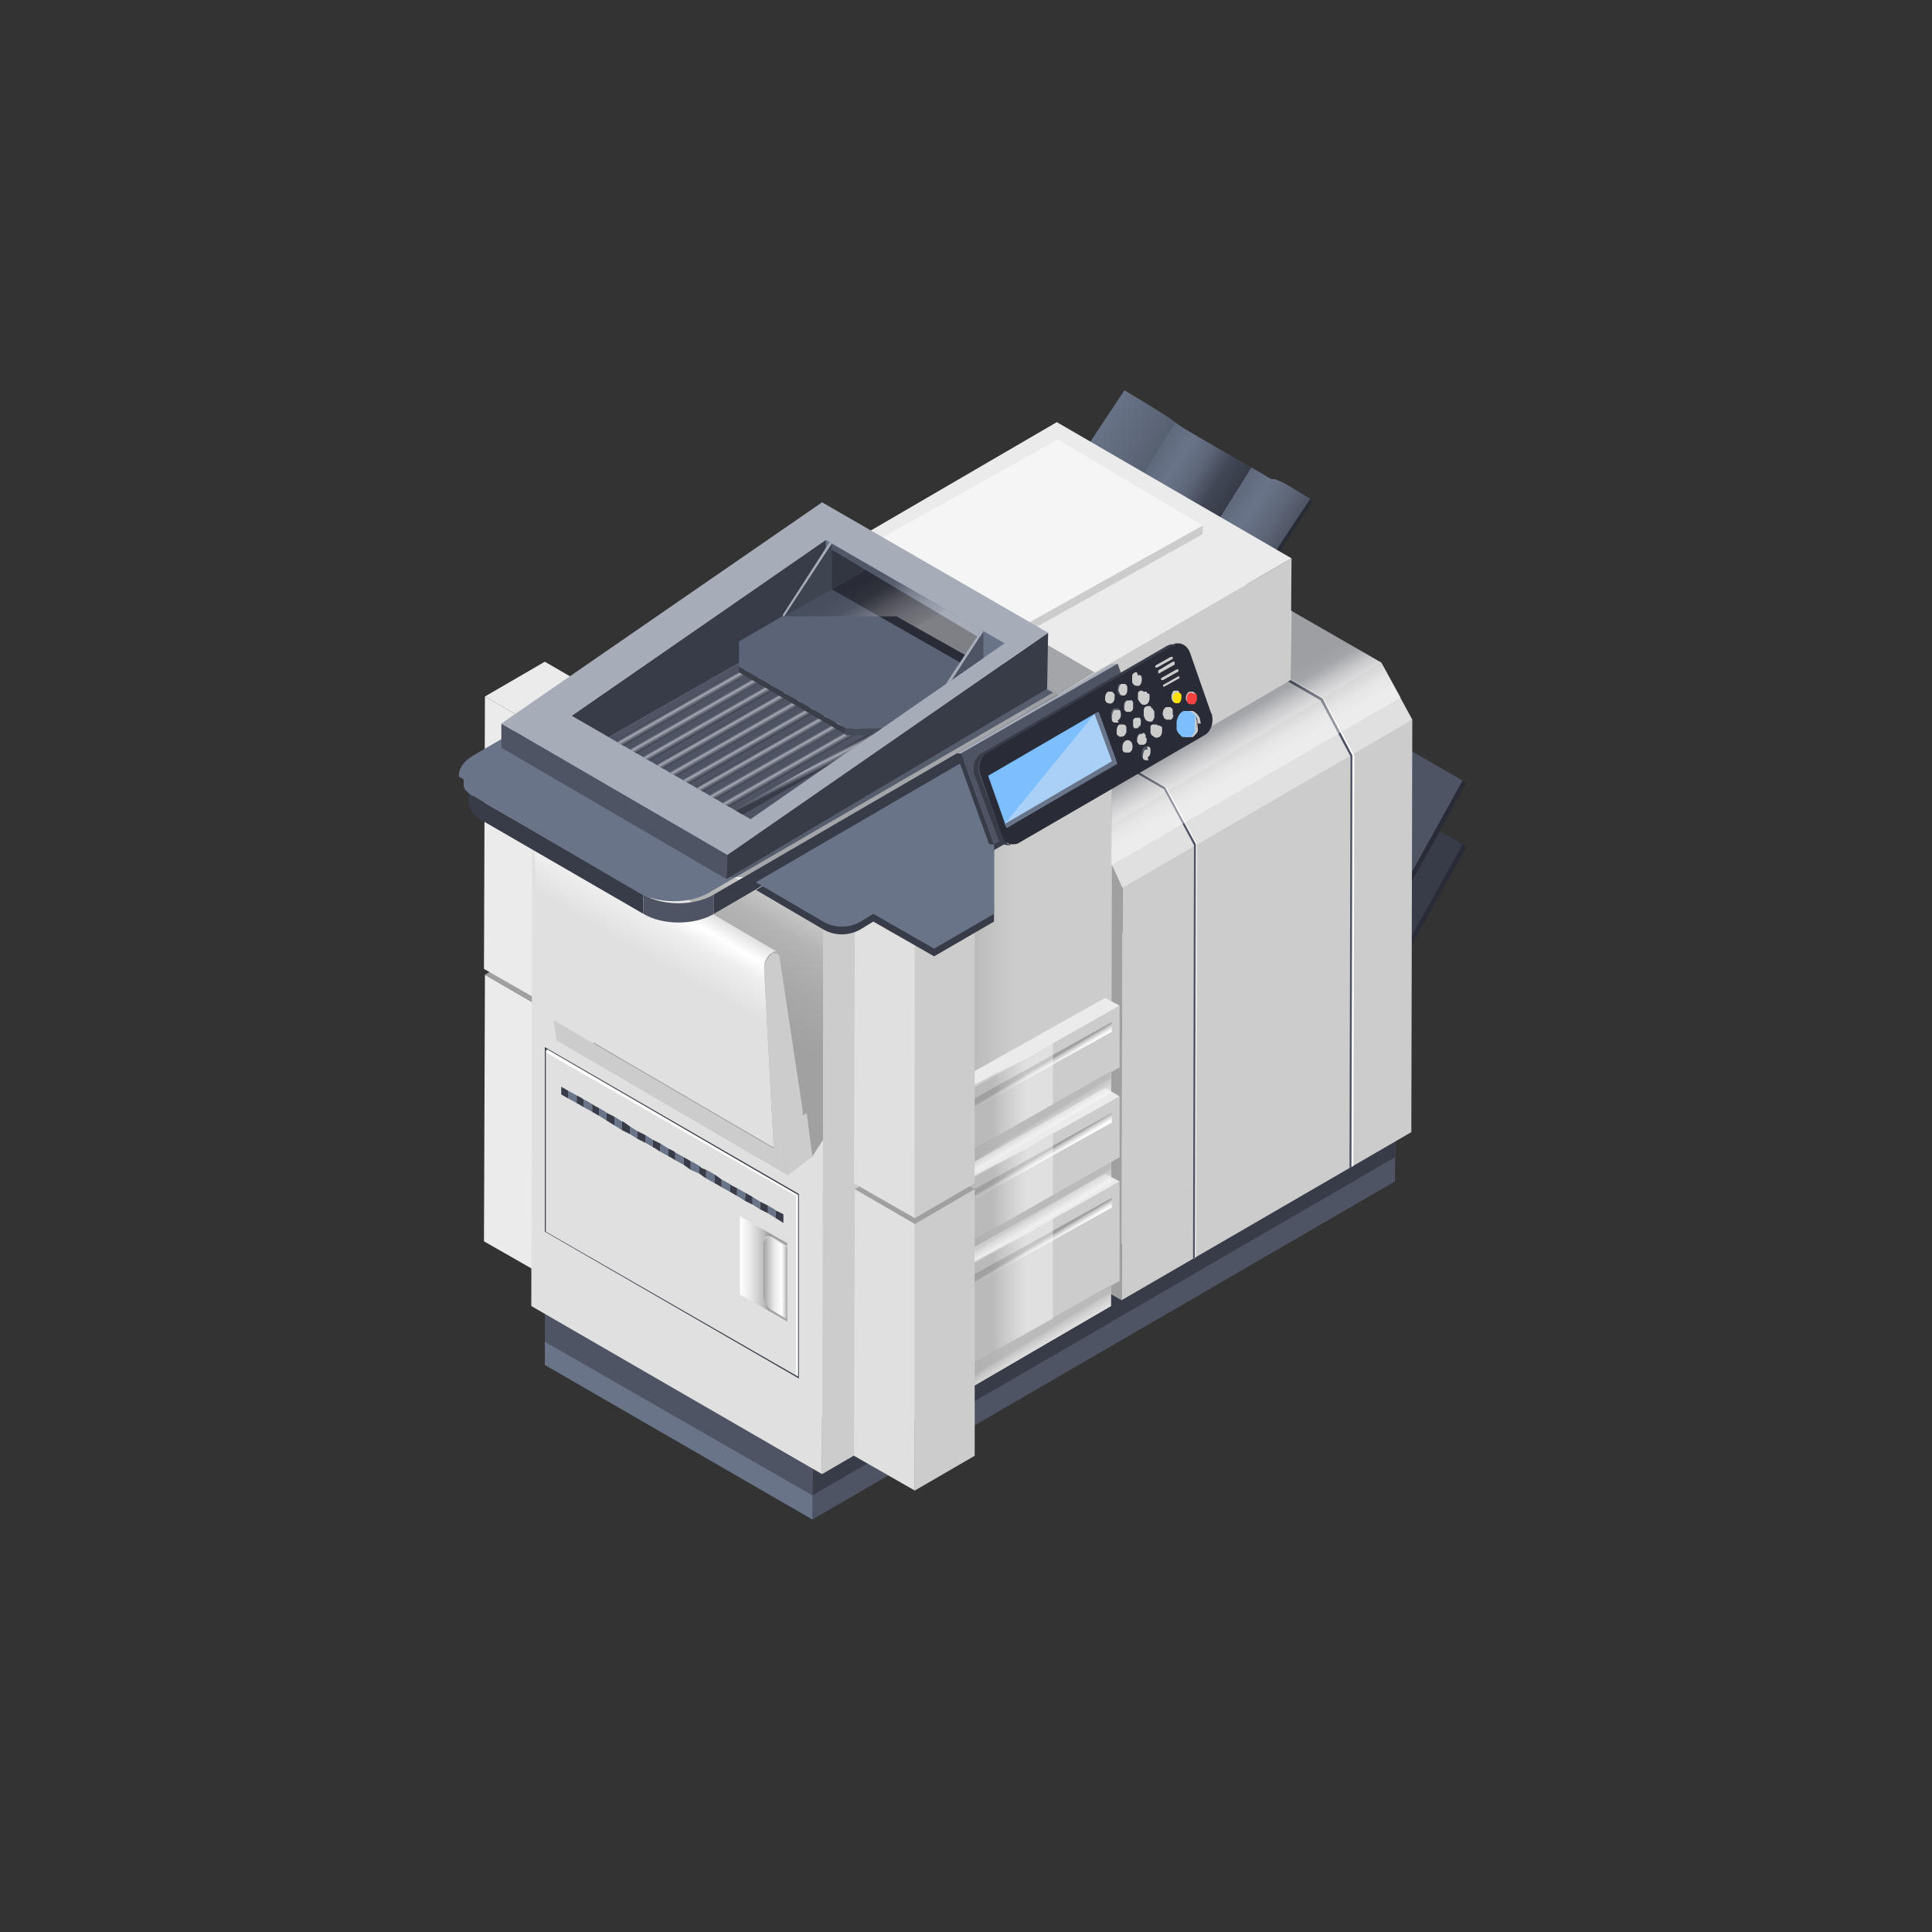 <?xml version="1.0" encoding="UTF-8"?>
<svg xmlns="http://www.w3.org/2000/svg" xmlns:xlink="http://www.w3.org/1999/xlink" version="1.1" viewBox="0 0 200 200">
  <rect x="0" y="0" width="200" height="200" fill="#333333" stroke="none"/>
  <!-- Generator: Adobe Illustrator 29.0.1, SVG Export Plug-In . SVG Version: 2.1.0 Build 192)  -->
  <defs>
    <style>
      .st0 {
        fill: none;
      }

      .st1 {
        fill: #e0e0e0;
      }

      .st2 {
        fill: #7dbeff;
      }

      .st3 {
        fill: url(#linear-gradient2);
      }

      .st4 {
        fill: url(#linear-gradient1);
      }

      .st5 {
        fill: url(#linear-gradient9);
      }

      .st6 {
        fill: url(#linear-gradient3);
      }

      .st7 {
        fill: url(#linear-gradient6);
      }

      .st8 {
        fill: url(#linear-gradient5);
      }

      .st9 {
        fill: url(#linear-gradient4);
      }

      .st10 {
        fill: #52596a;
      }

      .st11, .st12 {
        fill: #373c48;
      }

      .st13 {
        fill: url(#linear-gradient18);
      }

      .st14 {
        fill: url(#linear-gradient12);
      }

      .st15 {
        fill: url(#linear-gradient15);
      }

      .st16 {
        fill: url(#linear-gradient16);
      }

      .st17 {
        fill: url(#linear-gradient17);
      }

      .st18 {
        fill: url(#linear-gradient19);
      }

      .st19 {
        fill: url(#linear-gradient23);
      }

      .st20 {
        fill: url(#linear-gradient22);
      }

      .st21 {
        fill: url(#linear-gradient24);
      }

      .st22 {
        fill: url(#linear-gradient21);
      }

      .st23 {
        fill: url(#linear-gradient20);
      }

      .st24 {
        fill: #373c47;
      }

      .st25, .st26 {
        fill: #ebebeb;
      }

      .st27 {
        fill: #4e5463;
      }

      .st28 {
        fill: #444a58;
      }

      .st29 {
        fill: url(#linear-gradient);
      }

      .st30 {
        fill: #6a7489;
      }

      .st31 {
        fill: #f74141;
      }

      .st32 {
        fill: #ccc;
      }

      .st33 {
        isolation: isolate;
      }

      .st34 {
        fill: #a0a0a0;
      }

      .st35 {
        fill: #5b6476;
      }

      .st36 {
        clip-path: url(#clippath-1);
      }

      .st37 {
        fill: #ffe000;
      }

      .st38 {
        fill: url(#linear-gradient25);
      }

      .st38, .st39, .st40, .st41, .st42, .st43, .st44, .st45, .st12 {
        mix-blend-mode: multiply;
        opacity: .4;
      }

      .st39 {
        fill: url(#linear-gradient14);
      }

      .st40 {
        fill: url(#linear-gradient10);
      }

      .st41 {
        fill: url(#linear-gradient11);
      }

      .st42 {
        fill: url(#linear-gradient13);
      }

      .st43 {
        fill: url(#linear-gradient26);
      }

      .st44 {
        fill: url(#linear-gradient8);
      }

      .st45 {
        fill: url(#linear-gradient7);
      }

      .st46 {
        fill: #fff;
      }

      .st47 {
        fill: #292c36;
      }

      .st26 {
        mix-blend-mode: hard-light;
        opacity: .4;
      }

      .st48 {
        fill: #a6acb8;
      }

      .st49 {
        fill: #f5f5f5;
      }

      .st50 {
        fill: #393e49;
      }

      .st51 {
        clip-path: url(#clippath);
      }
    </style>
    <linearGradient id="linear-gradient" x1="111.3" y1="47.4" x2="130.7" y2="59.5" gradientUnits="userSpaceOnUse">
      <stop offset="0" stop-color="#6a7489"/>
      <stop offset=".2" stop-color="#5e687a"/>
      <stop offset=".3" stop-color="#576071"/>
      <stop offset=".3" stop-color="#5f697c"/>
      <stop offset=".4" stop-color="#6a7489"/>
      <stop offset=".5" stop-color="#5e677a"/>
      <stop offset=".6" stop-color="#414755"/>
      <stop offset=".7" stop-color="#373c48"/>
      <stop offset=".7" stop-color="#454c5a"/>
      <stop offset=".7" stop-color="#60697c"/>
      <stop offset=".8" stop-color="#6a7489"/>
      <stop offset=".9" stop-color="#5f687a"/>
      <stop offset="1" stop-color="#4e5463"/>
    </linearGradient>
    <linearGradient id="linear-gradient1" x1="94.6" y1="112.9" x2="115.1" y2="112.9" gradientUnits="userSpaceOnUse">
      <stop offset="0" stop-color="#a0a0a0"/>
      <stop offset=".5" stop-color="#ccc"/>
      <stop offset="1" stop-color="#ccc"/>
    </linearGradient>
    <linearGradient id="linear-gradient2" x1="66.8" y1="113.1" x2="78.8" y2="92.4" gradientUnits="userSpaceOnUse">
      <stop offset="0" stop-color="#a0a0a0"/>
      <stop offset=".5" stop-color="#a1a1a1"/>
      <stop offset=".7" stop-color="#a8a8a8"/>
      <stop offset=".9" stop-color="#b4b4b4"/>
      <stop offset="1" stop-color="#c5c5c5"/>
      <stop offset="1" stop-color="#ccc"/>
    </linearGradient>
    <linearGradient id="linear-gradient3" x1="63.6" y1="109.4" x2="72.5" y2="93.9" gradientUnits="userSpaceOnUse">
      <stop offset=".6" stop-color="#e0e0e0"/>
      <stop offset=".8" stop-color="#eee"/>
      <stop offset=".9" stop-color="#fff"/>
      <stop offset="1" stop-color="#e0e0e0"/>
    </linearGradient>
    <linearGradient id="linear-gradient4" x1="76.6" y1="131.3" x2="81.5" y2="131.3" gradientUnits="userSpaceOnUse">
      <stop offset="0" stop-color="#fff"/>
      <stop offset=".2" stop-color="#ececec"/>
      <stop offset=".5" stop-color="#bebebe"/>
      <stop offset=".6" stop-color="#a0a0a0"/>
      <stop offset="1" stop-color="#a0a0a0"/>
    </linearGradient>
    <linearGradient id="linear-gradient5" x1="79" y1="132.3" x2="81.5" y2="132.3" gradientUnits="userSpaceOnUse">
      <stop offset="0" stop-color="#a0a0a0"/>
      <stop offset=".4" stop-color="#e0e0e0"/>
      <stop offset=".5" stop-color="#ececec"/>
      <stop offset=".8" stop-color="#fff"/>
      <stop offset=".8" stop-color="#f3f3f3"/>
      <stop offset=".9" stop-color="#d4d4d4"/>
      <stop offset="1" stop-color="#a3a3a3"/>
      <stop offset="1" stop-color="#a0a0a0"/>
    </linearGradient>
    <linearGradient id="linear-gradient6" x1="107.4" y1="129.5" x2="106.8" y2="128.5" xlink:href="#linear-gradient4"/>
    <linearGradient id="linear-gradient7" x1="108.5" y1="139.1" x2="107.4" y2="137.3" xlink:href="#linear-gradient4"/>
    <linearGradient id="linear-gradient8" x1="100.1" y1="133.9" x2="109" y2="133.9" gradientUnits="userSpaceOnUse">
      <stop offset="0" stop-color="#a0a0a0"/>
      <stop offset=".3" stop-color="#a0a0a0"/>
      <stop offset=".4" stop-color="#bebebe"/>
      <stop offset=".6" stop-color="#ececec"/>
      <stop offset=".7" stop-color="#fff"/>
      <stop offset="1" stop-color="#fff"/>
    </linearGradient>
    <linearGradient id="linear-gradient9" x1="107.4" y1="120.6" x2="106.8" y2="119.6" xlink:href="#linear-gradient4"/>
    <linearGradient id="linear-gradient10" x1="108.5" y1="126.3" x2="107.4" y2="124.5" xlink:href="#linear-gradient4"/>
    <linearGradient id="linear-gradient11" y1="123.1" y2="123.1" xlink:href="#linear-gradient8"/>
    <linearGradient id="linear-gradient12" x1="107.4" y1="111.3" x2="106.8" y2="110.3" xlink:href="#linear-gradient4"/>
    <linearGradient id="linear-gradient13" x1="108.5" y1="116.9" x2="107.4" y2="115.1" xlink:href="#linear-gradient4"/>
    <linearGradient id="linear-gradient14" y1="113.7" y2="113.7" xlink:href="#linear-gradient8"/>
    <clipPath id="clippath">
      <polygon class="st0" points="63 76.3 77.7 84.8 98 70.7 85.5 63.5 63 76.3"/>
    </clipPath>
    <linearGradient id="linear-gradient15" x1="74.7" y1="71.4" x2="74.3" y2="70.7" gradientUnits="userSpaceOnUse">
      <stop offset="0" stop-color="#373c48"/>
      <stop offset=".1" stop-color="#484e5a"/>
      <stop offset=".4" stop-color="#777c88"/>
      <stop offset=".6" stop-color="#a6acb8"/>
      <stop offset="1" stop-color="#373c48"/>
    </linearGradient>
    <linearGradient id="linear-gradient16" x1="76" y1="72.2" x2="75.6" y2="71.5" xlink:href="#linear-gradient15"/>
    <linearGradient id="linear-gradient17" x1="77.3" y1="73" x2="76.9" y2="72.3" xlink:href="#linear-gradient15"/>
    <linearGradient id="linear-gradient18" x1="78.6" y1="73.9" x2="78.2" y2="73.2" xlink:href="#linear-gradient15"/>
    <linearGradient id="linear-gradient19" x1="79.9" y1="74.7" x2="79.5" y2="74" xlink:href="#linear-gradient15"/>
    <linearGradient id="linear-gradient20" x1="81.2" y1="75.5" x2="80.8" y2="74.8" xlink:href="#linear-gradient15"/>
    <linearGradient id="linear-gradient21" x1="82.5" y1="76.4" x2="82.1" y2="75.7" xlink:href="#linear-gradient15"/>
    <linearGradient id="linear-gradient22" x1="83.8" y1="77.2" x2="83.4" y2="76.5" xlink:href="#linear-gradient15"/>
    <linearGradient id="linear-gradient23" x1="85.1" y1="78" x2="84.7" y2="77.3" xlink:href="#linear-gradient15"/>
    <linearGradient id="linear-gradient24" x1="86.4" y1="78.9" x2="86" y2="78.1" xlink:href="#linear-gradient15"/>
    <clipPath id="clippath-1">
      <polygon class="st0" points="77.7 84.8 104 66.6 85.5 55.9 73.9 64.1 77.7 84.8"/>
    </clipPath>
    <linearGradient id="linear-gradient25" x1="94.9" y1="70.7" x2="86.5" y2="56.1" gradientUnits="userSpaceOnUse">
      <stop offset="0" stop-color="#fff"/>
      <stop offset=".3" stop-color="#fff"/>
      <stop offset=".3" stop-color="#f0f0f1"/>
      <stop offset=".4" stop-color="#cbcbce"/>
      <stop offset=".5" stop-color="#8e8f95"/>
      <stop offset=".6" stop-color="#3b3e47"/>
      <stop offset=".7" stop-color="#292c36"/>
      <stop offset="1" stop-color="#292c36"/>
    </linearGradient>
    <linearGradient id="linear-gradient26" x1="130" y1="80.9" x2="123.3" y2="69.2" gradientUnits="userSpaceOnUse">
      <stop offset="0" stop-color="#fff"/>
      <stop offset=".1" stop-color="#fff"/>
      <stop offset=".2" stop-color="#f0f0f1"/>
      <stop offset=".3" stop-color="#cbcbce"/>
      <stop offset=".4" stop-color="#8e8f95"/>
      <stop offset=".5" stop-color="#3b3e47"/>
      <stop offset=".6" stop-color="#292c36"/>
      <stop offset="1" stop-color="#292c36"/>
    </linearGradient>
  </defs>
  <g class="st33">
    <g id="Layer_1">
      <g>
        <g>
          <polygon class="st47" points="151.4 87.4 141.8 104.7 142.2 104.9 151.8 87.7 151.4 87.4"/>
          <polygon class="st11" points="127.7 73.7 118 91 141.8 104.7 151.4 87.4 127.7 73.7"/>
        </g>
        <g>
          <polygon class="st47" points="151.4 80.8 141.8 98.1 142.2 98.3 151.8 81.1 151.4 80.8"/>
          <polygon class="st27" points="127.7 67.1 118 84.4 141.8 98.1 151.4 80.8 127.7 67.1"/>
        </g>
        <g>
          <polygon class="st47" points="135.6 51.6 125.8 66.4 126.2 66.7 135.9 51.9 135.6 51.6"/>
          <path class="st29" d="M135.6,51.6l-2-1.2c-.8-.5-1.4-.7-1.6-.8h-.3c-.2,0-.6-.3-1.1-.6l-3.3-1.9-3.3-1.9c-.5-.3-1.2-.7-1.8-1.1l-1.1-.8c-.9-.6-1.9-1.2-2.7-1.7l-2-1.2-9.8,14.8.4.3,2,1.2c.7.4,1.4.9,2.2,1.4l1.1.8c.8.5,1.6,1.1,2.3,1.5l3.3,1.9,3.3,1.9c.7.4,1.2.6,1.4.7h.3c.2.1.7.3,1.3.7l2,1.2-.4-.3,9.8-14.8Z"/>
        </g>
        <g>
          <polygon class="st27" points="84.2 147.3 84.1 157.3 144.4 122.3 144.5 112.3 84.2 147.3"/>
          <polygon class="st30" points="56.4 131.3 56.4 141.3 84.1 157.3 84.2 147.3 56.4 131.3"/>
          <polygon class="st11" points="84.2 144.8 84.1 154.8 144.4 119.8 144.5 109.8 84.2 144.8"/>
          <polygon class="st27" points="56.4 128.9 56.4 138.9 84.1 154.8 84.2 144.8 56.4 128.9"/>
          <polygon class="st25" points="144.5 112.3 116.7 96.3 56.4 131.3 84.2 147.3 144.5 112.3"/>
        </g>
        <g>
          <polygon class="st1" points="118.7 54.6 88.7 71.9 82 72.8 113.4 54.6 118.7 54.6"/>
          <g>
            <polygon class="st32" points="116.2 87.8 116.1 134.6 146.1 117.2 146.2 74.5 116.2 87.8"/>
            <polygon class="st34" points="86.1 71.9 86 117.2 116.1 134.6 116.2 87.8 88.8 71.9 86.1 71.9"/>
            <path class="st25" d="M143,68.6l-24.3-14c-1.9,0-3.4,0-5.3,0l-27.3,15.8,30.1,17.4,26.8-19.2Z"/>
          </g>
          <polygon class="st1" points="143 68.6 113.6 86.3 116.2 91.9 146.2 74.5 143 68.6"/>
        </g>
        <g>
          <polygon class="st46" points="140.1 120.7 139.9 120.8 140 78.2 136.9 72.4 127.6 67 127.7 66.8 137 72.2 137 72.3 140.2 78.2 140.1 120.7"/>
          <polygon class="st27" points="139.9 120.8 139.7 120.9 139.8 78.3 136.7 72.5 127.4 67.1 127.5 66.9 136.9 72.3 136.9 72.3 140 78.2 139.9 120.8"/>
        </g>
        <g>
          <polygon class="st46" points="123.8 130.1 123.6 130.3 123.7 87.4 120.6 81.6 111.3 76.2 111.4 76.1 120.8 81.5 120.8 81.5 123.9 87.4 123.8 130.1"/>
          <polygon class="st27" points="123.7 130.2 123.5 130.3 123.6 87.5 120.5 81.7 111.2 76.3 111.3 76.1 120.6 81.5 120.6 81.5 123.8 87.4 123.7 130.2"/>
        </g>
        <g>
          <g>
            <polygon class="st32" points="56.4 104.5 56.4 132.1 62.6 128.5 62.6 100.9 56.4 104.5"/>
            <polygon class="st25" points="50.2 100.9 50.1 128.5 56.4 132.1 56.4 104.5 50.2 100.9"/>
            <polygon class="st34" points="62.6 100.9 56.4 97.3 50.2 100.9 56.4 104.5 62.6 100.9"/>
          </g>
          <g>
            <polygon class="st32" points="56.4 75.7 56.4 103.9 62.6 100.3 62.6 72.1 56.4 75.7"/>
            <polygon class="st25" points="50.2 72.1 50.1 100.3 56.4 103.9 56.4 75.7 50.2 72.1"/>
            <polygon class="st25" points="62.6 72.1 56.4 68.5 50.2 72.1 56.4 75.7 62.6 72.1"/>
          </g>
        </g>
        <g>
          <polygon class="st32" points="109.5 71.8 109.4 84.5 133.6 70.4 133.7 57.8 109.5 71.8"/>
          <polygon class="st1" points="85.2 57.8 85.1 70.4 109.4 84.5 109.5 71.8 85.2 57.8"/>
          <polygon class="st25" points="133.7 57.8 109.4 43.7 85.2 57.8 109.5 71.8 133.7 57.8"/>
        </g>
        <g>
          <polygon class="st32" points="85.2 96.2 85.1 152.6 115 135.2 115.1 78.8 85.2 96.2"/>
          <polygon class="st1" points="55.1 78.8 55 135.2 85.1 152.6 85.2 96.2 55.1 78.8"/>
          <polygon class="st25" points="115.1 78.8 85 61.4 55.1 78.8 85.2 96.2 115.1 78.8"/>
        </g>
        <polygon class="st4" points="94.7 90.7 94.6 147.1 115 135.2 115.1 78.8 94.7 90.7"/>
        <g>
          <polygon class="st1" points="56.5 127.4 82.6 142.5 82.6 123.7 56.6 108.6 56.5 127.4"/>
          <path class="st11" d="M56.4,108.4v19.1c0,0,26.3,15.2,26.3,15.2v-19.1c0,0-26.3-15.2-26.3-15.2ZM82.6,142.5l-26.1-15v-18.8c0,0,26.1,15,26.1,15v18.8Z"/>
        </g>
        <polygon class="st46" points="82.6 142.5 82.6 123.7 56.6 108.6 56.6 109 82.4 123.8 82.4 142.3 82.6 142.5"/>
        <polygon class="st3" points="84.1 119.7 85.2 118 85.2 96.2 71.6 88.2 58.5 90.7 61.8 110.1 81.5 121.6 84.1 119.7"/>
        <g>
          <polygon class="st34" points="83.5 115.2 83 114.9 83.1 115.5 83.5 115.2"/>
          <polygon class="st32" points="80.1 118.9 57.3 105.6 57.6 107.7 81.5 121.6 81 118.2 80.1 118.9"/>
          <path class="st6" d="M56.6,84.7c-.2-.1-.4,0-.7.1-.4.3-.7.9-.7,1.4l1,18.7,1.1.6,22.8,13.3-1-18.7c0-.5.3-1.1.7-1.4.1,0,.2-.1.3-.2,0,0,0,0,0,0,0,0,.2,0,.3,0,0,0,0,0,0,0,0,0,0,0,0,0l-23.9-14Z"/>
          <path class="st32" d="M83.5,115.2l-.4.3v-.5c0,0-2.4-15.9-2.4-15.9,0-.2-.2-.4-.3-.4,0,0,0,0,0,0,0,0-.2,0-.3,0,0,0,0,0,0,0,0,0-.2,0-.3.2-.4.3-.7.9-.7,1.4l1,18.7.9-.7.5,3.4,2.6-2-.6-4.5Z"/>
        </g>
        <g>
          <path class="st9" d="M76.6,125.9v8.1s4.9,2.8,4.9,2.8v-8.1s-4.9-2.8-4.9-2.8ZM81.5,136.5l-1.5-.9c-.6-.3-1-1.1-1-1.7v-2.6s0-2.6,0-2.6c0-.6.4-.9,1-.6l1.5.9v7.5Z"/>
          <path class="st8" d="M80,128.2c-.6-.3-1,0-1,.6v2.6s0,2.6,0,2.6c0,.6.4,1.4,1,1.7l1.5.9v-7.5s-1.5-.9-1.5-.9Z"/>
        </g>
        <g>
          <polygon class="st30" points="74.7 122.1 74.7 122.9 75.6 123.4 75.6 122.6 74.7 122.1"/>
          <polygon class="st30" points="69.9 119.3 69.9 120.1 70.8 120.6 70.8 119.8 69.9 119.3"/>
          <polygon class="st30" points="80.2 125.2 79.5 124.8 79.5 125.6 80.3 126.1 80.3 125.3 80.2 125.2"/>
          <polygon class="st30" points="76.3 123 76.3 123.8 77.1 124.3 77.2 123.5 76.3 123"/>
          <polygon class="st30" points="77.9 123.9 77.9 124.7 78.7 125.2 78.7 124.4 77.9 123.9"/>
          <polygon class="st30" points="69.2 118.9 68.4 118.4 68.3 119.2 69.4 119.8 69.2 119.7 69.2 118.9"/>
          <polygon class="st30" points="67.6 118 66.8 117.5 66.8 118.3 67.7 118.8 67.6 118.8 67.6 118"/>
          <polygon class="st30" points="59.7 113.4 58.8 112.9 58.8 113.7 59.9 114.3 59.7 114.2 59.7 113.4"/>
          <polygon class="st30" points="74 121.6 73.5 121.3 73.1 121.1 73.1 122 74.2 122.6 74 122.5 74 121.6"/>
          <polygon class="st30" points="63.6 115.6 63.6 116.5 64.4 117 64.4 116.1 63.6 115.6"/>
          <polygon class="st30" points="62.7 115.1 62 114.7 62 115.5 62.8 116 62.8 115.2 62.7 115.1"/>
          <polygon class="st30" points="71.9 120.4 71.5 120.2 71.5 121.1 72.4 121.5 72.4 120.7 71.9 120.4"/>
          <polygon class="st30" points="65.2 116.6 65.2 117.4 66 117.9 66 117.1 65.2 116.6"/>
          <polygon class="st30" points="60.8 114 60.4 113.8 60.4 114.6 61.3 115.1 61.3 114.3 60.8 114"/>
          <polygon class="st11" points="58.1 112.5 58.1 113.3 58.8 113.7 58.8 112.9 58.1 112.5"/>
          <polygon class="st11" points="60.1 113.6 59.7 113.4 59.7 114.2 59.9 114.3 60.4 114.6 60.4 113.8 60.1 113.6"/>
          <polygon class="st11" points="61.6 114.5 61.3 114.3 61.3 115.1 62 115.5 62 114.7 61.6 114.5"/>
          <polygon class="st11" points="62.8 115.2 62.8 116 63.6 116.5 63.6 115.6 62.8 115.2"/>
          <polygon class="st11" points="64.5 116.1 64.4 116.1 64.4 117 65.2 117.4 65.2 116.6 64.5 116.1"/>
          <polygon class="st11" points="66.4 117.3 66 117.1 66 117.9 66.8 118.3 66.8 117.5 66.4 117.3"/>
          <polygon class="st11" points="67.6 118 67.6 118.8 67.7 118.8 68.3 119.2 68.4 118.4 67.6 118"/>
          <polygon class="st11" points="69.8 119.2 69.2 118.9 69.2 119.7 69.4 119.8 69.9 120.1 69.9 119.3 69.8 119.2"/>
          <polygon class="st11" points="70.8 119.8 70.8 120.6 71.5 121.1 71.5 120.2 70.8 119.8"/>
          <polygon class="st11" points="72.6 120.9 72.4 120.7 72.4 121.5 73.1 122 73.1 121.1 72.6 120.9"/>
          <polygon class="st11" points="74.7 122.1 74 121.6 74 122.5 74.2 122.6 74.7 122.9 74.7 122.1 74.7 122.1"/>
          <polygon class="st11" points="75.7 122.7 75.6 122.6 75.6 123.4 76.3 123.8 76.3 123 75.7 122.7"/>
          <polygon class="st11" points="77.2 123.5 77.1 124.3 77.9 124.7 77.9 123.9 77.2 123.5"/>
          <polygon class="st11" points="78.7 124.4 78.7 125.2 79.5 125.6 79.5 124.8 78.7 124.4"/>
          <polygon class="st11" points="80.3 125.3 80.3 126.1 81.1 126.6 81.1 125.7 80.3 125.3"/>
        </g>
        <g>
          <g>
            <polygon class="st32" points="100.3 131.1 100.3 141.4 115.9 132.6 115.9 122.3 100.3 131.1"/>
            <polygon class="st1" points="98.9 130.2 98.8 140.5 100.3 141.4 100.3 131.1 98.9 130.2"/>
            <polygon class="st25" points="115.9 122.3 114.4 121.5 98.9 130.2 100.3 131.1 115.9 122.3"/>
          </g>
          <polygon class="st7" points="115.1 124 115.1 125 99.1 133.9 99.1 132.9 115.1 124"/>
          <polygon class="st45" points="115 133 100.9 141 100.9 143.4 115 135.2 115 133"/>
          <polygon class="st44" points="109 126.2 109 136.5 100.1 141.5 100.1 131 109 126.2"/>
        </g>
        <g>
          <g>
            <polygon class="st32" points="100.3 122.2 100.3 128.6 115.9 119.8 115.9 113.5 100.3 122.2"/>
            <polygon class="st1" points="98.9 121.4 98.8 127.7 100.3 128.6 100.3 122.2 98.9 121.4"/>
            <polygon class="st25" points="115.9 113.5 114.4 112.6 98.9 121.4 100.3 122.2 115.9 113.5"/>
          </g>
          <polygon class="st5" points="115.1 115.2 115.1 116.2 99.1 125.1 99.1 124.1 115.1 115.2"/>
          <polygon class="st40" points="115 120.3 100.9 128.3 100.9 130.6 115 122.4 115 120.3"/>
          <polygon class="st41" points="109 117.4 109 123.7 100.1 128.8 100.1 122.1 109 117.4"/>
        </g>
        <g>
          <g>
            <polygon class="st32" points="100.3 112.9 100.3 119.2 115.9 110.5 115.9 104.1 100.3 112.9"/>
            <polygon class="st1" points="98.9 112 98.8 118.4 100.3 119.2 100.3 112.9 98.9 112"/>
            <polygon class="st25" points="115.9 104.1 114.4 103.3 98.9 112 100.3 112.9 115.9 104.1"/>
          </g>
          <polygon class="st14" points="115.1 105.8 115.1 106.8 99.1 115.7 99.1 114.7 115.1 105.8"/>
          <polygon class="st42" points="115 110.9 100.9 118.9 100.9 121.3 115 113.1 115 110.9"/>
          <polygon class="st39" points="109 108 109 114.3 100.1 119.4 100.1 112.7 109 108"/>
        </g>
        <g>
          <g>
            <polygon class="st32" points="94.7 126.7 94.7 154.3 100.9 150.7 100.9 123.1 94.7 126.7"/>
            <polygon class="st1" points="88.5 123.1 88.4 150.7 94.7 154.3 94.7 126.7 88.5 123.1"/>
            <polygon class="st34" points="100.9 123.1 94.7 119.5 88.5 123.1 94.7 126.7 100.9 123.1"/>
          </g>
          <g>
            <polygon class="st32" points="94.7 97.9 94.7 126.1 100.9 122.5 100.9 94.3 94.7 97.9"/>
            <polygon class="st1" points="88.5 94.3 88.4 122.5 94.7 126.1 94.7 97.9 88.5 94.3"/>
            <polygon class="st25" points="100.9 94.3 94.7 90.7 88.5 94.3 94.7 97.9 100.9 94.3"/>
          </g>
        </g>
        <g>
          <path class="st11" d="M49.1,82.5s0,0,0,0c0,0-.1-.1-.2-.2,0,0,0,0-.1-.1,0,0-.1,0-.2-.2,0,0,0,0,0-.1,0,0,0-.1-.1-.2,0,0,0,0,0-.1,0,0,0,0,0-.1,0,0,0,0,0-.1,0,0,0,0,0-.1,0,0,0,0,0-.1,0,0,0-.1,0-.1,0,0,0,0,0-.1,0,0,0,0,0-.1s0,0,0,0v2c0,.8.5,1.5,1.5,2.1v-2c-.1,0-.2-.1-.3-.2Z"/>
          <polygon class="st11" points="73.9 92.6 73.9 94.6 109.5 73.9 109.5 71.9 73.9 92.6"/>
          <polygon class="st11" points="49.5 82.7 49.5 84.7 66.6 94.6 66.6 92.6 49.5 82.7"/>
          <path class="st27" d="M66.6,92.6v2c2,1.2,5.3,1.2,7.3,0v-2c-2,1.2-5.3,1.2-7.3,0Z"/>
          <path class="st30" d="M48,80.7s0,0,0,.1c0,0,0,0,0,.1,0,0,0,0,0,.1,0,0,0,0,0,.1,0,0,0,0,0,.1,0,0,0,.1,0,.1,0,0,0,0,0,.1,0,0,0,.1.1.2,0,0,0,0,0,.1,0,0,.1.1.2.2,0,0,0,0,.1.1,0,0,.1.1.2.2,0,0,0,0,0,0,.1,0,.2.2.4.2l17.1,10c2,1.2,5.3,1.2,7.3,0l35.6-20.7-24.4-14.2-35.6,20.7c-1,.6-1.5,1.3-1.5,2.1,0,0,0,.1,0,.1Z"/>
        </g>
        <g>
          <path class="st11" d="M78.2,92.1l7,4.1c1.2.7,2.7.7,3.9,0l1.3-.8,6.3,3.6,6.2-3.6v-7.4l16.2-9.2v-.7l-9.5-4.2-31.3,18.2Z"/>
          <path class="st30" d="M78.2,91.3l7,4.1c1.2.7,2.7.7,3.9,0l1.3-.8,6.3,3.6,6.2-3.6v-7.4l16.2-9.2-9.5-4.9-31.3,18.2Z"/>
        </g>
        <g class="st33">
          <polygon class="st11" points="102.9 87.4 102.4 87.4 99 78 99.5 78 102.9 87.4"/>
          <polygon class="st48" points="99.5 78 99 78 115.1 68.7 115.7 68.7 99.5 78"/>
          <polygon class="st27" points="115.7 68.7 119 78.1 102.9 87.4 99.5 78 115.7 68.7"/>
        </g>
        <g>
          <polygon class="st32" points="96.9 69.8 96.9 70.7 124.5 55.3 124.5 54.4 96.9 69.8"/>
          <polygon class="st1" points="81.9 60.9 81.8 61.9 96.9 70.7 96.9 69.8 81.9 60.9"/>
          <polygon class="st49" points="124.5 54.4 109.5 45.5 81.9 60.9 96.9 69.8 124.5 54.4"/>
        </g>
        <g>
          <polygon class="st11" points="75.3 88.5 75.2 91 108.4 71.3 108.5 65.5 75.3 88.5"/>
          <polygon class="st27" points="51.9 74.9 51.9 77.4 75.2 91 75.3 88.5 51.9 74.9"/>
          <polygon class="st48" points="108.5 65.5 85.1 52 51.9 74.9 75.3 88.5 108.5 65.5"/>
          <polygon class="st27" points="98 70.7 85.5 63.5 63 76.3 77.7 84.8 98 70.7"/>
          <g>
            <polygon class="st30" points="85.5 55.9 85.5 63.5 98 70.7 104 66.6 85.5 55.9"/>
            <polygon class="st11" points="59.2 74.1 63 76.3 85.5 63.5 85.5 55.9 59.2 74.1"/>
          </g>
          <polygon class="st12" points="75.2 90.8 77 90.8 109.5 71.9 113.3 69.6 108.5 66.8 75.3 88.5 75.2 90.8"/>
          <g class="st51">
            <polygon class="st15" points="85.4 64.4 62.9 77.2 63.7 77.7 86.1 64.8 85.4 64.4"/>
            <polygon class="st16" points="86.7 65.2 64.2 78.1 65 78.5 87.4 65.6 86.7 65.2"/>
            <polygon class="st17" points="88 66 65.5 78.9 66.3 79.3 88.7 66.5 88 66"/>
            <polygon class="st13" points="89.3 66.9 66.8 79.7 67.6 80.2 90 67.3 89.3 66.9"/>
            <polygon class="st18" points="90.6 67.7 68.1 80.6 68.9 81 91.3 68.1 90.6 67.7"/>
            <polygon class="st23" points="91.9 68.5 69.4 81.4 70.2 81.8 92.6 69 91.9 68.5"/>
            <polygon class="st22" points="93.2 69.4 70.7 82.2 71.5 82.7 93.9 69.8 93.2 69.4"/>
            <polygon class="st20" points="94.5 70.2 72 83.1 72.8 83.5 95.2 70.6 94.5 70.2"/>
            <polygon class="st19" points="95.8 71 73.3 83.9 74.1 84.3 96.5 71.5 95.8 71"/>
            <polygon class="st21" points="97.1 71.9 74.6 84.7 75.4 85.2 97.8 72.3 97.1 71.9"/>
          </g>
          <g class="st36">
            <g>
              <g>
                <path class="st24" d="M76.4,66.3v.7c0,1,0,1.6,0,2.6v-.7c0-1,0-1.6,0-2.6Z"/>
                <polygon class="st10" points="92.1 75.4 92.1 76 102.1 70.2 102.1 69.5 92.1 75.4"/>
                <polygon class="st50" points="76.5 69 76.5 69.6 87.5 76 87.5 75.4 76.5 69"/>
                <path class="st28" d="M87.5,75.4v.7h4.6v-.7h-4.6Z"/>
                <path class="st35" d="M87.5,75.4h4.6l10-5.8-15.6-9-10,5.8c0,1,0,1.6,0,2.6l11.1,6.4Z"/>
              </g>
              <g>
                <polygon class="st48" points="81 63.7 85.9 56.1 86.1 56.3 81.2 63.8 81 63.7"/>
                <polygon class="st27" points="81.2 63.8 86.1 61 86.1 56.3 81.2 63.8"/>
              </g>
              <polygon class="st11" points="86.1 56.9 86.1 61 86.1 61 89.6 59 86.1 56.9"/>
              <polygon class="st47" points="101.7 66.2 89.6 59 86.1 61 100.3 69.1 101.7 66.2"/>
              <g>
                <polygon class="st48" points="96.6 72.8 101.6 65.2 101.8 65.4 96.9 72.9 96.6 72.8"/>
                <polygon class="st27" points="96.9 72.9 101.8 70.1 101.8 65.4 96.9 72.9"/>
              </g>
              <polygon class="st38" points="81.2 63.8 92.8 63.8 99.9 67.8 101.6 65.2 86.1 56.3 81.2 63.8"/>
            </g>
          </g>
        </g>
        <polygon class="st43" points="115 89.6 145 72.2 143 68.6 133.7 63.2 133.6 70.4 115.1 81.2 115 89.6"/>
        <g>
          <g>
            <path class="st11" d="M123.5,71.7h0c0,0-.1,0-.2,0h0c0,0,.1,0,.2,0Z"/>
            <path class="st11" d="M123.7,71.8h0s0,0-.1,0h0s0,0,.1,0Z"/>
            <path class="st11" d="M123.9,72c0,0,0,.2,0,.3,0,0,0-.2,0-.3,0,0,0-.1-.1-.2h0c0,0,0,.1.1.2Z"/>
            <path class="st11" d="M123.7,73.9h0s0,0,0,0h0s0,0,0,0Z"/>
            <path class="st11" d="M122.6,73.4s0,0,0,0c0,0,0,0,0,0h0s0,0,0,0Z"/>
            <path class="st11" d="M122.8,73.4h0s0,0,0,0h0s0,0,0,0Z"/>
            <path class="st11" d="M123.9,74.3c.1.4.1.7,0,1.1,0-.2,0-.3,0-.5,0-.2,0-.4-.1-.6h0Z"/>
            <path class="st11" d="M123,76.3h0s0,0,0,0h0s0,0,0,0Z"/>
            <path class="st2" d="M122.6,73.4h0c0,0-.2,0-.2,0h0c0,0,.1,0,.2,0Z"/>
            <path class="st2" d="M122.8,73.4h0c0,0-.1,0-.2,0t0,0s.1,0,.2,0Z"/>
            <path class="st11" d="M122.2,70.2s0,0,0-.1h0c0,0,0,.1,0,.1Z"/>
            <path class="st11" d="M122.2,70.1h0s0,0,0,0h0s0,0,0,0Z"/>
            <path class="st11" d="M122.3,71.9h0c0,0,0,.2,0,.3,0,0,0-.2,0-.3h0Z"/>
            <path class="st11" d="M122,71.6h0c0,0-.1,0-.2,0h0c0,0,.1,0,.2,0Z"/>
            <path class="st11" d="M122.3,71.9h0c0,0,0-.1-.1-.2h0c0,0,0,.1.1.2Z"/>
            <path class="st11" d="M122.2,71.7h0s0,0-.1,0h0s0,0,.1,0Z"/>
            <path class="st11" d="M121.9,69.4s0,0,0,.1c0,0,0,0,0-.1,0,0,0,0,0,0h0s0,0,0,0Z"/>
            <path class="st11" d="M121.8,69.3h0s0,0,0,0h0s0,0,0,0Z"/>
            <polygon class="st32" points="121.3 68.7 121.3 68.7 119.9 69.5 119.9 69.5 119.9 69.5 121.3 68.7"/>
            <path class="st11" d="M121.7,68.7s0,0,0,0h0s0,0,0,0Z"/>
            <path class="st11" d="M121.6,68.6h0s0,0,0,0h0s0,0,0,0Z"/>
            <rect class="st11" x="121.4" y="68.6" height=".2"/>
            <path class="st2" d="M122.3,73.5h0c-.4.2-.6.6-.7,1.1,0-.5.3-.9.7-1.1Z"/>
            <path class="st11" d="M121.4,68s0,0,0,.1c0,0,0,0,0-.1Z"/>
            <path class="st37" d="M122.3,71.9c0,0,0-.1-.1-.2,0,0,0,0,0,0,0,0,0,0-.1,0,0,0,0,0,0,0,0,0-.1,0-.2,0h0c0,0-.1,0-.2,0-.3.2-.4.5-.2.9,0,.2.3.4.5.4,0,0,.1,0,.2,0,.2-.1.3-.4.3-.6,0,0,0-.2,0-.3h0Z"/>
            <path class="st11" d="M121.1,73.1h0c0,0-.1,0-.2,0h0c0,0,.1,0,.2,0Z"/>
            <path class="st11" d="M121.4,73.5c0,0,0,.2,0,.3,0,0,0-.2,0-.3,0,0,0-.1-.1-.2h0c0,0,0,.1.1.2Z"/>
            <path class="st11" d="M121.2,73.2h0s0,0-.1,0h0s0,0,.1,0Z"/>
            <polygon class="st32" points="120.9 73.1 120.9 73.1 120.9 73.1 120.9 73.1"/>
            <path class="st11" d="M120.4,71.3s0,0,0,0c0,0,0,0,0,0h0Z"/>
            <path class="st32" d="M120.3,71s0,0,0,0c0,0,0,0,0,0Z"/>
            <path class="st32" d="M120.4,71.3s0,0,0,0h0s0,0,0,0Z"/>
            <rect class="st32" x="120.9" y="68.8" height="1.9"/>
            <path class="st32" d="M120.1,70.6s0,0,0,0c0,0,0,0,0,0Z"/>
            <path class="st32" d="M119.9,69.5s0,0,0,.1c0,0,0,0,0-.1h0Z"/>
            <path class="st32" d="M121.6,68.6s0,0,0,0h-.2c0,0-1.5.9-1.5.9,0,0,0,0,0,.1,0,0,0,0,0,.1,0,0,0,0,0,.1,0,0,0,0,.1,0l1.6-.9s0,0,0-.1c0,0,0,0,0-.1,0,0,0,0,0,0,0,0,0,0,0,0Z"/>
            <path class="st32" d="M121.2,67.9l-1.6.9c0,0-.1.2,0,.2,0,0,.1.1.2,0l1.6-.9s0,0,0-.1c0,0,0,0,0-.1,0,0-.1-.1-.2,0Z"/>
            <path class="st11" d="M119.9,75.1h0s0,0-.1,0h0s0,0,.1,0Z"/>
            <path class="st11" d="M119.8,74.9h0c0,0-.1,0-.2,0h0c0,0,.1,0,.2,0Z"/>
            <path class="st32" d="M119.6,74.9h0c0,0-.1,0-.2,0h0c0,0,.1,0,.2,0Z"/>
            <path class="st11" d="M119.3,73.4h0s0,0-.1,0h0s0,0,.1,0Z"/>
            <path class="st11" d="M119.5,73.6c0,0,0,.2,0,.3,0,0,0-.2,0-.3,0,0,0-.1-.1-.2h0c0,0,0,.1.1.2Z"/>
            <path class="st32" d="M119.4,75h0c0,0-.1,0-.2.2,0,0,0-.1.2-.2Z"/>
            <path class="st11" d="M118.9,77.4h0c0,0-.1,0-.2,0h0c0,0,.1,0,.2,0Z"/>
            <path class="st11" d="M119.1,77.6h0s0,0-.1,0h0s0,0,.1,0Z"/>
            <path class="st11" d="M118.7,71.7h0s0,0-.1,0h0s0,0,.1,0Z"/>
            <path class="st11" d="M118.6,71.6h0c0,0-.1,0-.2,0h0c0,0,.1,0,.2,0Z"/>
            <path class="st32" d="M118.7,77.4h0c0,0-.1,0-.2,0h0c0,0,.1,0,.2,0Z"/>
            <rect class="st32" x="118.7" y="77.4" width="0" height="0" transform="translate(-21.7 58.3) rotate(-25.3)"/>
            <path class="st32" d="M118.5,73.9c0,0,0-.2,0-.3,0,0,0,.2,0,.3Z"/>
            <path class="st32" d="M118.4,71.6h0c0,0-.1,0-.2,0h0c0,0,.1,0,.2,0Z"/>
            <path class="st11" d="M118.6,76.1h0c0,0,0-.1-.1-.2h0c0,0,0,.1.1.2Z"/>
            <path class="st11" d="M118.5,75.9h0s0,0-.1,0h0s0,0,.1,0Z"/>
            <path class="st32" d="M118.2,78.1c0,0,0,.2,0,.3h0c0,0,0-.2,0-.3Z"/>
            <path class="st32" d="M118.4,78.5s0,0,0,0c0,0,0,0,0,0h0Z"/>
            <path class="st32" d="M118.5,77.5h0c0,0-.1,0-.2.2,0,0,0-.1.2-.2Z"/>
            <path class="st32" d="M119.1,77.6s0,0,0,0c0,0,0,0-.1,0,0,0,0,0,0,0,0,0-.1,0-.2,0h0c0,0-.1,0-.2,0,0,0-.1,0-.2.2,0,.1-.1.3-.1.5,0,0,0,.2,0,.3,0,0,0,.1.1.2,0,0,0,0,0,0,.1.1.2.2.4.2,0,0,.1,0,.2,0,.2-.1.3-.4.3-.6,0,0,0-.2,0-.3,0,0,0-.2-.1-.2Z"/>
            <path class="st11" d="M118.3,70.3c0,0,0,.2,0,.3,0,0,0-.2,0-.3,0,0,0-.1-.1-.2h0c0,0,0,.1.1.2Z"/>
            <path class="st11" d="M118,71.2h0c.2-.1.3-.3.3-.6,0,.2-.1.5-.3.6Z"/>
            <path class="st11" d="M118.2,70.1h0s0,0-.1,0h0s0,0,.1,0Z"/>
            <path class="st11" d="M118,70h0c0,0-.1,0-.2,0h0c0,0,.1,0,.2,0Z"/>
            <path class="st32" d="M118.2,71.6h0c0,0-.1,0-.2.2,0,0,.1-.1.2-.2Z"/>
            <path class="st11" d="M117.3,75.3h0s0,0,0,0h0s0,0,0,0Z"/>
            <path class="st11" d="M117.9,74.2h0s0,0-.1,0h0s0,0,.1,0Z"/>
            <path class="st11" d="M117.7,74.1h0c0,0-.1,0-.2,0h0c0,0,.1,0,.2,0Z"/>
            <path class="st32" d="M117.9,75.8c-.2.1-.3.4-.3.6,0-.3.1-.5.3-.6Z"/>
            <path class="st32" d="M118.5,76s0,0,0,0c0,0,0,0-.1,0,0,0,0,0,0,0-.1,0-.3,0-.4,0-.2.1-.3.4-.3.6,0,0,0,.2,0,.3,0,.2.2.3.3.3.1,0,.3,0,.4,0,.1,0,.2-.2.3-.4,0,0,0-.2,0-.3,0,0,0-.2,0-.3,0,0,0-.1-.1-.2Z"/>
            <path class="st32" d="M117.5,74.1h0c0,0-.1,0-.2,0h0c0,0,.1,0,.2,0Z"/>
            <path class="st32" d="M117.3,70.6c0,0,0-.2,0-.3,0,0,0,.2,0,.3Z"/>
            <path class="st32" d="M117.6,70c-.1,0-.2.2-.3.4,0,0,0,.2,0,.3,0,0,0,.2,0,.3,0,.2.3.4.5.4,0,0,.1,0,.2,0h0c.2-.1.3-.3.3-.6,0,0,0,0,0,0,0,0,0-.2,0-.3,0,0,0-.1-.1-.2,0,0,0,0,0,0,0,0,0,0-.1,0,0,0,0,0,0,0,0,0-.1,0-.2,0h0c0,0-.1,0-.2,0Z"/>
            <path class="st11" d="M117.3,72.6h0s0,0-.1,0h0s0,0,.1,0Z"/>
            <path class="st11" d="M117.4,72.8h0c0,0,0-.1-.1-.2h0c0,0,0,.1.1.2Z"/>
            <path class="st32" d="M117.3,75.4h0s0,0,0,0c0,0,0,0,0,0Z"/>
            <path class="st32" d="M117.2,75.2h0s0,0,0,0h0s0,0,0,0Z"/>
            <path class="st32" d="M117.3,74.2h0c0,0-.1,0-.2.2,0,0,.1-.1.2-.2Z"/>
            <path class="st32" d="M117.9,74.3s0,0,0,0c0,0,0,0-.1,0,0,0,0,0,0,0,0,0-.1,0-.2,0h0c0,0-.1,0-.2,0,0,0-.1,0-.2.2-.1.2-.2.5,0,.7,0,0,0,.1.1.2,0,0,0,0,0,0,0,0,0,0,0,0,0,0,0,0,0,0,0,0,0,0,0,0,0,0,.1,0,.2,0,0,0,.1,0,.2,0,.2-.1.3-.4.3-.6,0,0,0-.2,0-.3,0,0,0-.2-.1-.2Z"/>
            <path class="st11" d="M116.2,72.1h0c0,0,.1,0,.2,0h0c0,0-.1,0-.2,0Z"/>
            <path class="st11" d="M116.5,70.8h0c0,0-.1,0-.2,0h0c0,0,.1,0,.2,0Z"/>
            <path class="st11" d="M116.6,70.9s0,0,0,0h0s0,0,0,0Z"/>
            <path class="st32" d="M116.7,72.5c-.2.1-.3.4-.3.6,0-.3.1-.5.3-.6Z"/>
            <path class="st32" d="M116.7,72.5c-.2.1-.3.4-.3.6,0,0,0,.2,0,.3,0,.2.2.3.3.3.1,0,.3,0,.4,0,.1,0,.2-.2.3-.4,0,0,0-.2,0-.3,0,0,0-.2,0-.3,0,0,0-.1-.1-.2,0,0,0,0,0,0,0,0,0,0-.1,0,0,0,0,0,0,0-.1,0-.3,0-.4,0Z"/>
            <path class="st32" d="M116.3,70.8h0c0,0-.1,0-.2,0h0c0,0,.1,0,.2,0Z"/>
            <path class="st11" d="M116.6,75.8c0-.2,0-.3,0-.5,0,.2,0,.3,0,.5Z"/>
            <path class="st11" d="M116.2,75h0c0,0-.1,0-.2,0h0c0,0,.1,0,.2,0Z"/>
            <path class="st32" d="M116.1,74.9h0c0,0-.1,0-.2,0h0c0,0,.1,0,.2,0Z"/>
            <path class="st32" d="M116.2,72.1s0,0,0,0h0s0,0,0,0Z"/>
            <path class="st32" d="M116.1,70.8h0c0,0-.1,0-.2.2,0,0,0-.1.2-.2Z"/>
            <path class="st32" d="M116.5,70.8c0,0-.1,0-.2,0h0c0,0-.1,0-.2,0,0,0-.1,0-.2.2-.1.2-.2.5,0,.7,0,.2.2.3.3.3,0,0,0,0,0,0,0,0,.1,0,.2,0h0c0,0,.1,0,.2,0,.2-.1.3-.4.3-.6,0,0,0-.2,0-.3,0-.1-.1-.2-.2-.3,0,0,0,0,0,0,0,0,0,0,0,0Z"/>
            <path class="st11" d="M115.8,73.4h0s0,0-.1,0h0s0,0,.1,0Z"/>
            <path class="st11" d="M115.6,73.3h0c0,0-.1,0-.2,0h0c0,0,.1,0,.2,0Z"/>
            <path class="st11" d="M116,73.7c0,0,0-.1-.1-.2h0c0,0,0,.1.1.2Z"/>
            <path class="st32" d="M115.9,75h0c-.2.1-.3.4-.3.6,0-.3.1-.5.3-.6Z"/>
            <rect class="st32" x="115.5" y="73.3" height="0"/>
            <path class="st11" d="M115.1,71.7h0c0,0-.1,0-.2,0h0c0,0,.1,0,.2,0Z"/>
            <path class="st32" d="M114.7,71.7h0c0,0,.1,0,.2,0h0c0,0-.1,0-.2,0Z"/>
            <path class="st32" d="M114.7,71.7h0c-.2.1-.3.4-.3.6,0-.3.1-.5.3-.6Z"/>
            <path class="st32" d="M114.9,71.6c0,0-.1,0-.2,0-.2.1-.3.4-.3.6,0,0,0,.2,0,.3,0,0,0,.2.1.2.1.2.4.2.6.1.2-.1.3-.4.3-.6,0,0,0-.2,0-.3,0-.2-.2-.3-.3-.3,0,0,0,0,0,0,0,0-.1,0-.2,0Z"/>
            <rect class="st2" x="101.4" y="77.1" width="12.8" transform="translate(-24.1 64.2) rotate(-30)"/>
            <polygon class="st11" points="113.7 73.7 113.3 73.9 113.3 73.9 113.7 73.7"/>
            <path class="st47" d="M125.4,73.9l-2.2-6.3c-.2-.6-.7-1-1.2-1,0,0-.1,0-.2,0,0,0,0,0,0,0,0,0-.2,0-.3.1l-19.3,11.2c-.7.4-1,1.4-.7,2.3l2.2,6.3c0,.1.1.3.2.4,0,0,0,0,0,0,0,.1.2.2.3.3,0,0,0,0,0,0,0,0,.2.1.3.2,0,0,0,0,0,0,.1,0,.2,0,.3,0,.2,0,.4,0,.6-.1l19.3-11.2c.7-.4,1-1.4.7-2.3ZM123.6,71.7s0,0,.1,0c0,0,0,0,0,0,0,0,0,.1.1.2,0,0,0,.2,0,.3,0,0,0,.2,0,.2,0,.2-.1.3-.3.4-.1,0-.3,0-.4,0-.1,0-.2-.2-.3-.3-.1-.3,0-.7.3-.9,0,0,.1,0,.2,0h0c0,0,.1,0,.2,0,0,0,0,0,0,0,0,0,0,0,0,0ZM117.8,75.4c0,0-.1,0-.2,0,0,0-.1,0-.2,0,0,0,0,0,0,0,0,0,0,0,0,0,0,0,0,0,0,0,0,0,0,0,0,0,0,0,0-.1-.1-.2,0-.2,0-.5,0-.7,0,0,.1-.1.2-.2h0c0,0,.1,0,.2,0h0c0,0,.1,0,.2,0,0,0,0,0,0,0,0,0,0,0,.1,0,0,0,0,0,0,0,0,0,0,.1.1.2,0,0,0,.2,0,.3,0,.3-.1.5-.3.6ZM115.7,76.1c0,0,0-.1-.1-.2,0,0,0-.2,0-.3,0-.3.1-.5.3-.6h0c0,0,.1,0,.2,0h0c0,0,.1,0,.2,0,0,0,0,0,0,0,.1,0,.2.2.3.3,0,.2,0,.3,0,.5,0,.2-.1.3-.3.4-.2.1-.4,0-.6-.1ZM115.3,74.6c-.1,0-.2-.2-.3-.3,0,0,0-.2,0-.3,0-.2,0-.3.1-.5,0,0,.1-.1.2-.2,0,0,.1,0,.2,0h0c0,0,.1,0,.2,0,0,0,0,0,0,0,0,0,0,0,0,0,0,0,0,0,.1,0,0,0,0,0,0,0,0,0,0,.1.1.2.1.3,0,.7-.3.9-.1,0-.3,0-.4,0ZM117.1,72.5s0,0,0,0c0,0,0,0,.1,0,0,0,0,0,0,0,0,0,0,.1.1.2,0,0,0,.2,0,.3,0,0,0,.2,0,.3,0,.2-.1.3-.3.4-.1,0-.3,0-.4,0-.1,0-.2-.2-.3-.3,0,0,0-.2,0-.3,0-.3.1-.5.3-.6.1,0,.3,0,.4,0ZM118.7,76.4c0,0,0,.2,0,.3,0,.2-.1.3-.3.4-.1,0-.3,0-.4,0-.1,0-.2-.2-.3-.3,0,0,0-.2,0-.3,0-.3.1-.5.3-.6.1,0,.3,0,.4,0,0,0,0,0,0,0,0,0,0,0,.1,0,0,0,0,0,0,0,0,0,0,.1.1.2,0,0,0,.2,0,.3ZM122.3,71.9c0,0,0,.2,0,.3,0,.3-.1.5-.3.6,0,0-.1,0-.2,0-.2,0-.4-.1-.5-.4-.1-.3,0-.7.2-.9,0,0,.1,0,.2,0h0c0,0,.1,0,.2,0,0,0,0,0,0,0,0,0,0,0,.1,0,0,0,0,0,0,0,0,0,0,.1.1.2ZM122.1,70s0,0,0,0h0c0,0,0,.1,0,.1,0,0,0,0,0,.1l-1.6.9s0,0,0,0c0,0,0,0,0,0,0,0,0,0,0-.1,0,0,0,0,0-.1,0,0,0,0,0,0,0,0,0,0,0,0l1.6-.9s0,0,.1,0c0,0,0,0,0,0ZM121.9,69.3s0,0,0,0c0,0,0,0,0,.1,0,0,0,0,0,.1l-1.6.9s0,0-.1,0c0,0,0,0,0,0,0,0,0,0,0,0,0,0,0-.2,0-.2h0l1.6-.9h0s0,0,0,0c0,0,0,0,0,0ZM121.6,68.6s0,0,0,0c0,0,0,0,0,.1,0,0,0,0,0,.1l-1.6.9s0,0-.1,0c0,0,0,0,0-.1,0,0,0,0,0-.1,0,0,0,0,0-.1h0l1.5-.9h.2c0-.1,0-.1,0-.1,0,0,0,0,0,0ZM121.4,68s0,0,0,.1c0,0,0,0,0,.1l-1.6.9c0,0-.2,0-.2,0,0,0,0-.2,0-.2l1.6-.9c0,0,.2,0,.2,0ZM119.2,73.3s0,0,0,0c0,0,0,0,.1,0,0,0,0,0,0,0,0,0,0,.1.1.2,0,0,0,.2,0,.3,0,0,0,.2,0,.3,0,.2-.1.3-.3.4,0,0-.1,0-.2,0-.2,0-.4-.1-.5-.4,0,0,0-.2,0-.3,0,0,0-.2,0-.3,0-.2.1-.3.3-.4.1,0,.3,0,.4,0ZM118.4,71.6h0c0,0,.1,0,.2,0,0,0,0,0,0,0,0,0,0,0,.1,0,0,0,0,0,0,0,0,0,0,.1.1.2,0,0,0,.2,0,.3,0,.3-.1.5-.3.6-.2.1-.4,0-.6-.1,0,0,0-.1-.1-.2,0-.2,0-.5,0-.7,0,0,.1-.1.2-.2h0c0,0,.1,0,.2,0h0ZM117.8,69.9h0c0,0,.1,0,.2,0,0,0,0,0,0,0,0,0,0,0,.1,0,0,0,0,0,0,0,0,0,0,.1.1.2,0,0,0,.2,0,.3,0,0,0,0,0,0,0,.2-.1.5-.3.6,0,0-.1,0-.2,0-.2,0-.4-.1-.5-.4,0,0,0-.2,0-.3,0,0,0-.2,0-.3,0-.2.1-.3.3-.4,0,0,.1,0,.2,0h0ZM116.3,70.8h0c0,0,.1,0,.2,0,0,0,0,0,0,0,0,0,0,0,0,0,0,0,.2.2.2.3,0,0,0,.2,0,.3,0,.3-.1.5-.3.6,0,0-.1,0-.2,0h0c0,0-.1,0-.2,0,0,0,0,0,0,0-.1,0-.2-.2-.3-.3,0-.2,0-.5,0-.7,0,0,0-.1.2-.2h0c0,0,.1,0,.2,0h0ZM114.9,71.6h0c0,0,.1,0,.2,0,0,0,0,0,0,0,.1,0,.2.2.3.3,0,0,0,.2,0,.3,0,.3-.1.5-.3.6-.2.1-.4,0-.6-.1,0,0,0-.1-.1-.2,0,0,0-.2,0-.3,0-.3.1-.5.3-.6h0c0,0,.1,0,.2,0h0ZM104.2,85.7l-1.9-5.3h0l11.1-6.4.4-.2,1.9,5.3-11.5,6.6ZM116.9,77.9c-.1,0-.3,0-.4,0-.1,0-.2-.2-.3-.3,0,0,0-.2,0-.3,0-.3.1-.5.3-.6.3-.1.6,0,.7.3.1.3,0,.7-.3.9ZM118.9,78.7c0,0-.1,0-.2,0-.1,0-.3,0-.4-.2,0,0,0,0,0,0,0,0,0-.1-.1-.2h0c0,0,0-.2,0-.3,0-.2,0-.3.1-.5,0,0,0-.1.2-.2h0c0,0,.1,0,.2,0h0c0,0,.1,0,.2,0,0,0,0,0,0,0,0,0,0,0,.1,0,0,0,0,0,0,0,0,0,0,.1.1.2,0,0,0,.2,0,.3,0,.3-.1.5-.3.6ZM119.8,76.2c-.2.1-.4,0-.6-.1,0,0,0-.1-.1-.2,0-.2,0-.5,0-.7,0,0,0-.1.2-.2h0c0,0,.1,0,.2,0h0c0,0,.1,0,.2,0,0,0,0,0,0,0,0,0,0,0,.1,0,0,0,0,0,0,0,0,0,0,.1.1.2,0,0,0,.2,0,.3,0,.3-.1.5-.3.6ZM120.7,74.4c0,0-.1,0-.2-.1,0,0,0-.1-.1-.2-.1-.3,0-.7.3-.9,0,0,.1,0,.2,0h0c0,0,.1,0,.2,0,0,0,0,0,0,0,0,0,0,0,0,0,0,0,0,0,.1,0s0,0,0,0c0,0,0,.1.1.2,0,0,0,.2,0,.3,0,0,0,.2,0,.2,0,0,0,.2-.1.2,0,0-.1.1-.2.2-.1,0-.3,0-.4,0ZM124,74.9c0,.2,0,.3,0,.5,0,0,0,0,0,0,0,0,0,.2,0,.3-.1.2-.3.4-.5.6,0,0-.1,0-.2,0h0s0,0,0,0c0,0-.1,0-.2,0,0,0-.1,0-.2,0,0,0-.1,0-.2,0-.3-.1-.5-.4-.6-.8,0-.3-.1-.6,0-.8,0-.5.3-.9.7-1.1h0c0,0,.1,0,.2,0,0,0,0,0,0,0,0,0,.1,0,.2,0,0,0,0,0,0,0,0,0,.1,0,.2,0,.2,0,.4.2.6.4,0,0,0,0,0,0,0,0,0,0,0,0,0,0,.1.2.2.3,0,.2.1.4.1.6Z"/>
            <path class="st31" d="M123.4,71.7h0c0,0-.1,0-.2,0-.3.1-.4.5-.3.9,0,.2.2.3.3.3.1,0,.3,0,.4,0,.1,0,.2-.2.3-.4,0,0,0-.2,0-.2,0,0,0-.2,0-.3,0,0,0-.1-.1-.2,0,0,0,0,0,0,0,0,0,0-.1,0,0,0,0,0,0,0,0,0,0,0,0,0,0,0-.1,0-.2,0Z"/>
            <path class="st11" d="M121.7,66.7s0,0,0,0c0,0,.1,0,.2,0h0-.5c-.2,0-.4,0-.5.2h.5c0,0,.2,0,.3-.1Z"/>
            <path class="st2" d="M123.9,74.3h0c0-.1-.1-.2-.2-.3,0,0,0,0,0,0,0,0,0,0,0,0-.2-.2-.4-.3-.6-.4,0,0-.1,0-.2,0,0,0,0,0,0,0,0,0-.1,0-.2,0,0,0,0,0,0,0,0,0-.2,0-.2,0-.4.2-.6.6-.7,1.1,0,.3,0,.6,0,.8.1.4.4.6.6.8,0,0,.1,0,.2,0,0,0,.1,0,.2,0,0,0,0,0,.2,0,0,0,0,0,0,0h0c0,0,.1,0,.2,0,.2-.1.4-.3.5-.6,0,0,0-.2,0-.3,0,0,0,0,0,0,0-.3,0-.7,0-1.1Z"/>
            <path class="st32" d="M121.4,74c0,0,0-.2,0-.2,0,0,0-.2,0-.3,0,0,0-.1-.1-.2,0,0,0,0,0,0,0,0,0,0-.1,0,0,0,0,0,0,0,0,0,0,0,0,0,0,0-.1,0-.2,0h0c0,0-.1,0-.2,0-.3.1-.4.5-.3.9,0,0,0,.2.1.2,0,0,.1.1.2.1.1,0,.3,0,.4,0,0,0,.1,0,.2-.2,0,0,0-.1.1-.2Z"/>
            <path class="st32" d="M122,70l-1.6.9s0,0,0,0c0,0,0,0,0,0,0,0,0,0,0,.1,0,0,0,0,0,.1,0,0,0,0,0,0,0,0,0,0,0,0l1.6-.9s0,0,0-.1c0,0,0,0,0-.1h0s0,0,0,0c0,0,0,0,0,0,0,0,0,0-.1,0Z"/>
            <path class="st32" d="M121.9,69.3s0,0,0,0c0,0,0,0,0,0l-1.6.9h0c0,0-.1.2,0,.2,0,0,0,0,0,0,0,0,0,0,0,0,0,0,0,0,.1,0l1.6-.9s0,0,0-.1c0,0,0,0,0-.1,0,0,0,0,0,0Z"/>
            <path class="st32" d="M120,75.1s0,0,0,0c0,0,0,0-.1,0,0,0,0,0,0,0,0,0-.1,0-.2,0h0c0,0-.1,0-.2,0,0,0-.1,0-.2.2-.1.2-.2.5,0,.7,0,0,0,.2.1.2.1.2.4.2.6.1.2-.1.3-.4.3-.6,0,0,0-.2,0-.3,0,0,0-.2-.1-.2Z"/>
            <path class="st32" d="M118.8,73.3c-.1,0-.2.2-.3.4,0,0,0,.2,0,.3,0,0,0,.2,0,.3,0,.2.3.4.5.4,0,0,.1,0,.2,0,.1,0,.2-.2.3-.4,0,0,0-.2,0-.3,0,0,0-.2,0-.3,0,0,0-.1-.1-.2,0,0,0,0,0,0,0,0,0,0-.1,0,0,0,0,0,0,0-.1,0-.3,0-.4,0Z"/>
            <path class="st32" d="M118.6,71.7s0,0,0,0c0,0-.1,0-.2,0h0c0,0-.1,0-.2,0,0,0-.1,0-.2.2-.1.2-.2.5,0,.7,0,0,0,.2.1.2.1.2.4.2.6.1.2-.1.3-.4.3-.6,0,0,0-.2,0-.3,0,0,0-.2-.1-.2,0,0,0,0,0,0,0,0,0,0-.1,0Z"/>
            <path class="st32" d="M116.5,76.7c-.2.1-.3.4-.3.6,0,0,0,.2,0,.3,0,.2.2.3.3.3.1,0,.3,0,.4,0,.3-.1.4-.5.3-.9-.1-.3-.4-.5-.7-.3Z"/>
            <path class="st32" d="M116.6,75.8c0-.2,0-.3,0-.5,0-.2-.2-.3-.3-.3,0,0,0,0,0,0,0,0-.1,0-.2,0,0,0-.1,0-.2,0-.2.1-.3.4-.3.6,0,0,0,.2,0,.3,0,0,0,.2.1.2.1.2.4.2.6.1.1,0,.2-.2.3-.4Z"/>
            <path class="st32" d="M115.7,74.6c.3-.2.4-.5.3-.9,0,0,0-.1-.1-.2,0,0,0,0,0,0,0,0,0,0-.1,0,0,0,0,0,0,0,0,0,0,0,0,0,0,0-.1,0-.2,0h0c0,0-.1,0-.2,0,0,0-.1,0-.2.2,0,.1-.1.3-.1.5,0,0,0,.2,0,.3,0,.2.2.3.3.3.1,0,.3,0,.4,0Z"/>
            <path class="st11" d="M104.5,87.4c-.1,0-.2,0-.3-.2,0,0,0,0,0,0,0,0-.2-.2-.3-.3,0,0,0,0,0,0,0-.1-.1-.2-.2-.4h-.5c.2.7.7,1,1.2,1h.5s0,0,0,0c-.1,0-.2,0-.3,0,0,0,0,0,0,0Z"/>
            <polygon class="st2" points="113.3 73.9 102.3 80.3 102.3 80.3 104.2 85.7 115.6 79 113.7 73.7 113.3 73.9"/>
            <polygon class="st11" points="121.4 66.8 120.9 66.8 101.6 78 102.1 78 121.4 66.8"/>
            <polygon class="st11" points="101.4 80.2 100.9 80.3 103.2 86.5 103.7 86.5 101.4 80.2"/>
            <path class="st11" d="M102.1,78h-.5c-.7.4-1,1.4-.7,2.3h.5c-.3-.9,0-1.9.7-2.3Z"/>
          </g>
          <polygon class="st30" points="104.2 85.7 115.6 79 113.7 73.7 113.3 73.9 115.1 78.8 104 85.3 104.2 85.7"/>
          <polygon class="st26" points="115.1 78.8 113.3 73.9 104 85.3 115.1 78.8"/>
        </g>
      </g>
    </g>
  </g>
</svg>